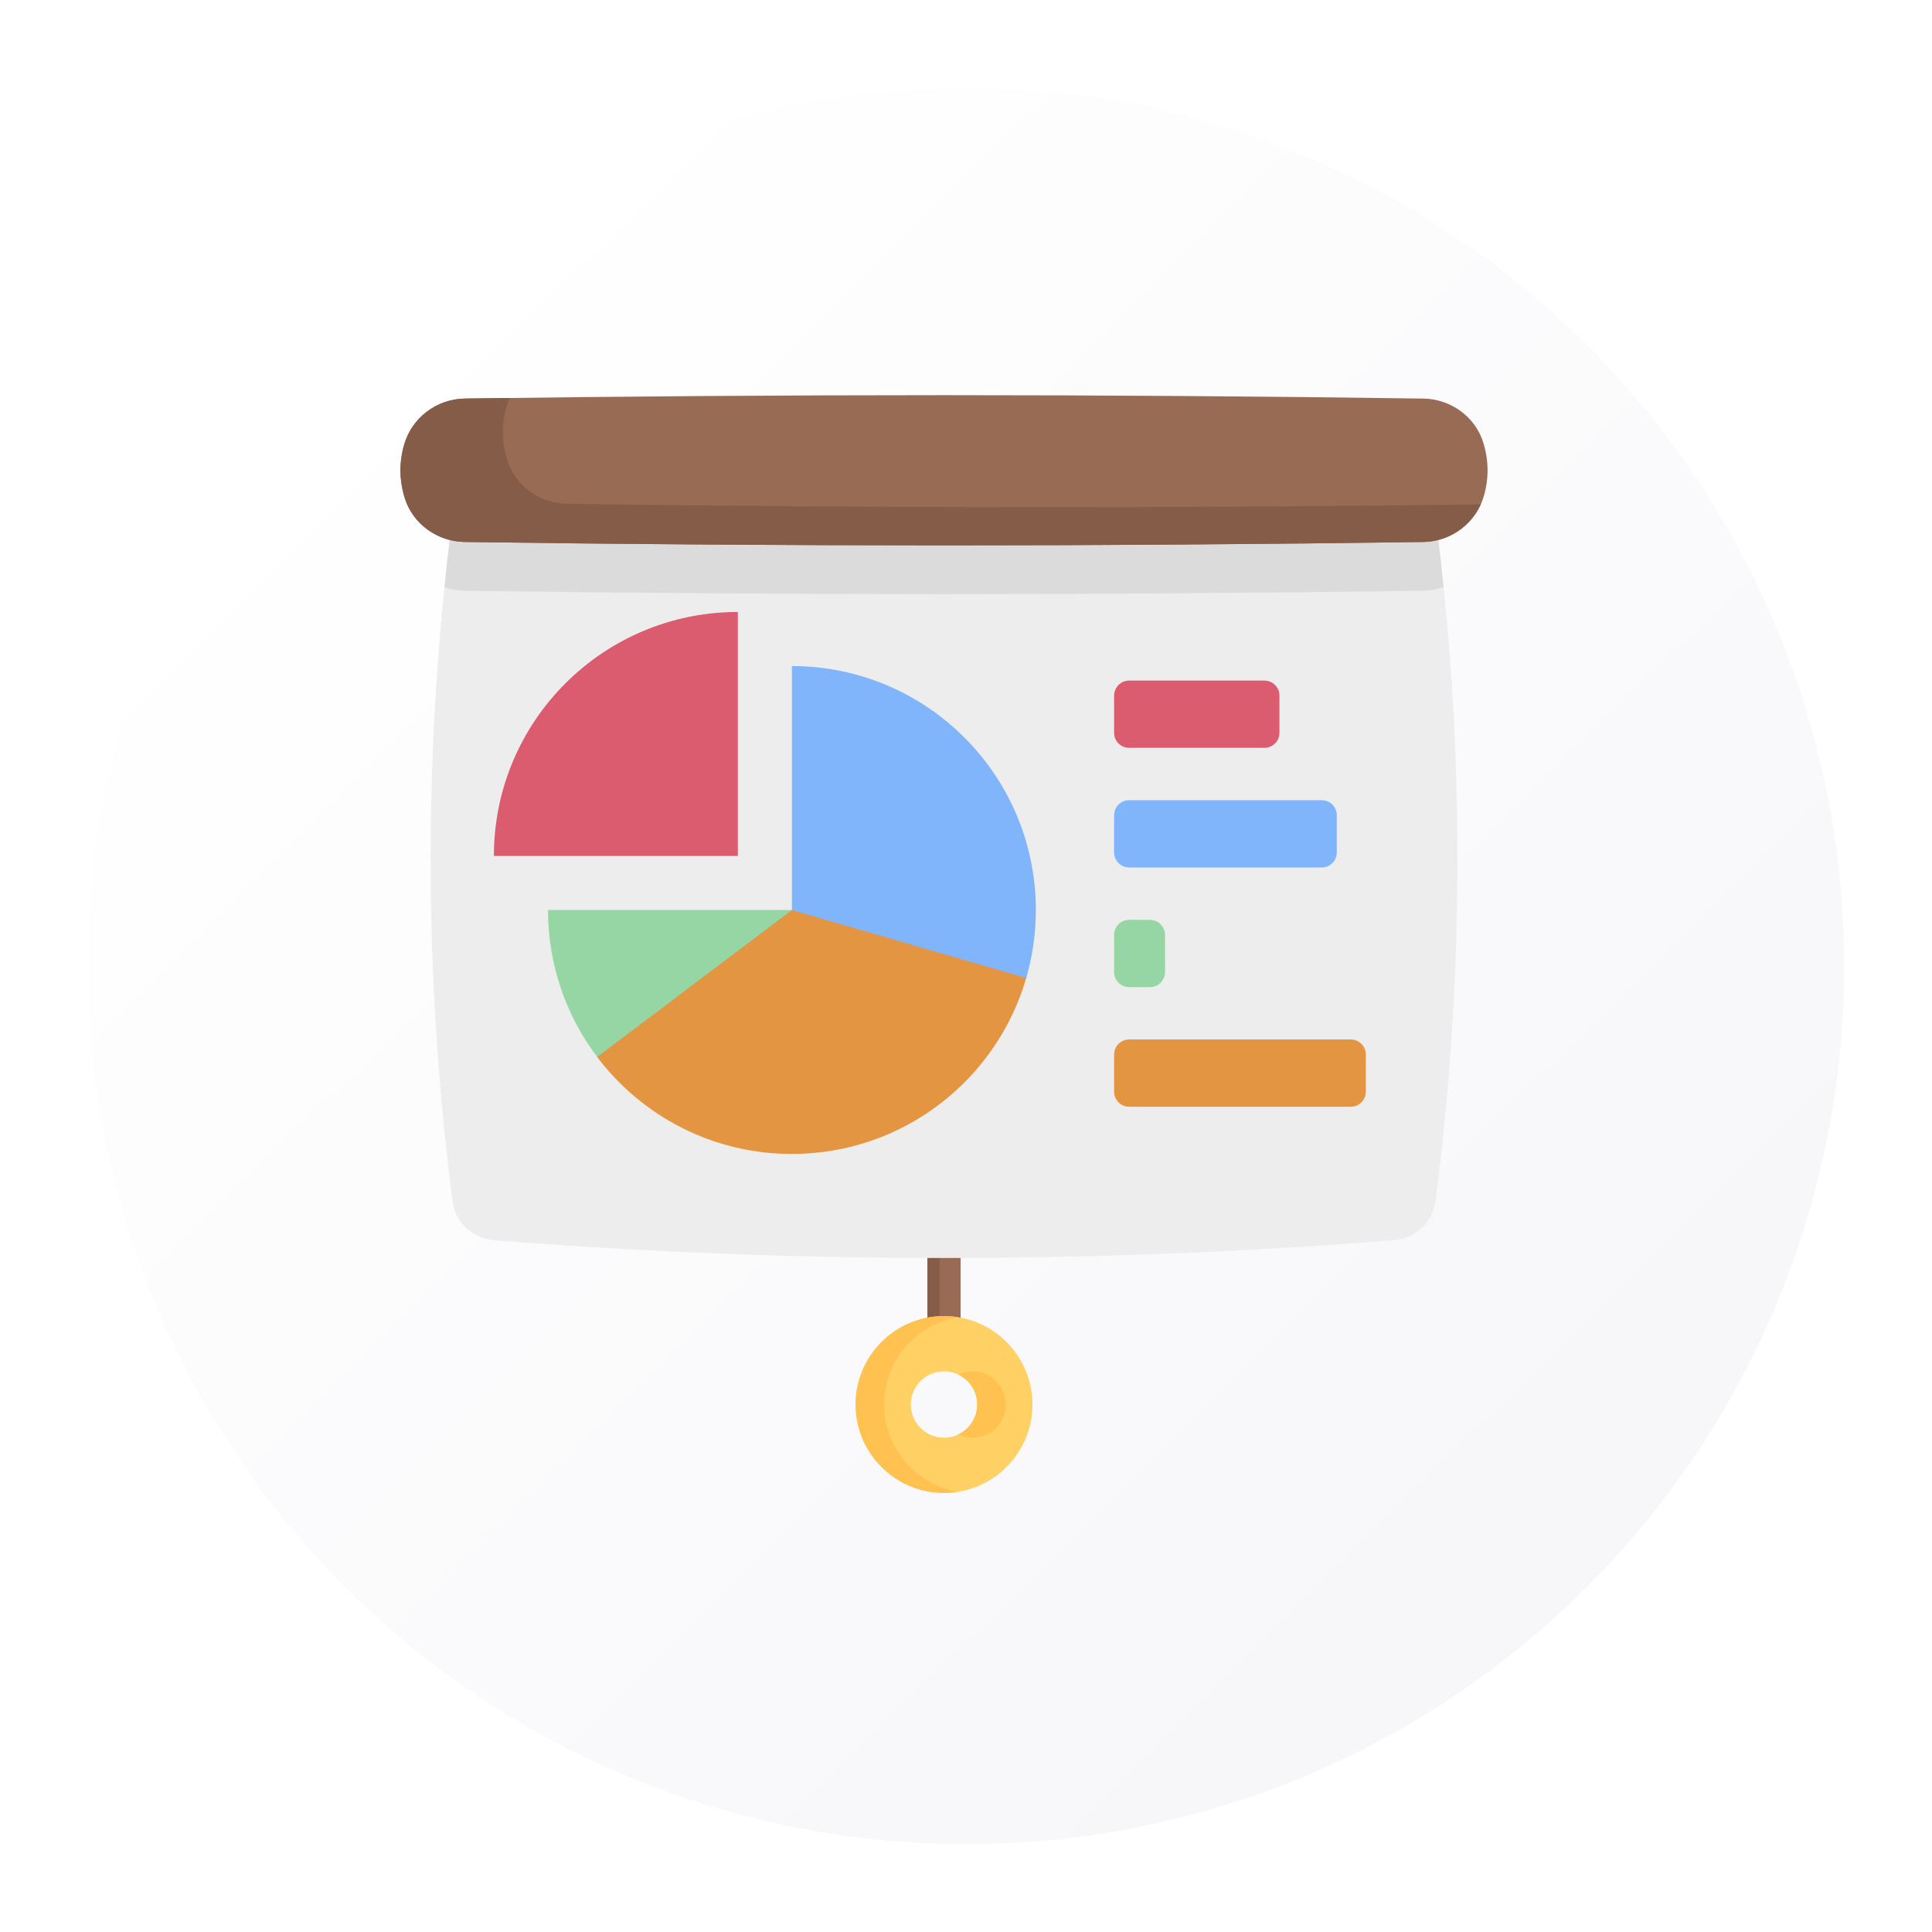 <svg width="88" height="88" viewBox="0 0 88 88" fill="none" xmlns="http://www.w3.org/2000/svg">
<g filter="url(#filter0_d_796_9)">
<circle cx="43" cy="43" r="40" fill="url(#paint0_linear_796_9)"/>
</g>
<g clip-path="url(#clip0_796_9)">
<path d="M42.999 61.203C42.582 61.203 42.244 60.865 42.244 60.449V55.596C42.244 55.179 42.582 54.841 42.999 54.841C43.415 54.841 43.753 55.179 43.753 55.596V60.449C43.753 60.865 43.415 61.203 42.999 61.203Z" fill="#986B54"/>
<path d="M43.275 61.15C43.19 61.185 43.096 61.203 42.999 61.203C42.582 61.203 42.244 60.865 42.244 60.449V55.596C42.244 55.179 42.582 54.841 42.999 54.841C43.096 54.841 43.19 54.859 43.275 54.894C42.996 55.003 42.797 55.277 42.797 55.596V60.449C42.797 60.768 42.996 61.041 43.275 61.15Z" fill="#845C47"/>
<path d="M63.511 56.489C49.837 57.57 36.162 57.57 22.488 56.489C21.52 56.413 20.734 55.671 20.611 54.708C19.416 45.387 19.295 36.065 20.245 26.744C20.409 25.137 20.605 23.53 20.832 21.922C35.61 20.66 50.389 20.66 65.166 21.922C65.394 23.529 65.59 25.136 65.754 26.742C66.704 36.064 66.583 45.386 65.388 54.708C65.265 55.671 64.479 56.413 63.511 56.489Z" fill="#EDEDED"/>
<path d="M65.753 26.742C65.459 26.845 65.147 26.902 64.823 26.907C50.272 27.113 35.722 27.113 21.172 26.907C20.851 26.902 20.538 26.846 20.244 26.744C20.408 25.137 20.604 23.53 20.832 21.923C35.609 20.66 50.388 20.66 65.166 21.923C65.393 23.529 65.589 25.136 65.753 26.742Z" fill="#DBDBDB"/>
<path d="M64.823 24.687C50.272 24.892 35.722 24.892 21.172 24.687C19.926 24.669 18.804 23.872 18.435 22.681C18.187 21.878 18.176 21.076 18.402 20.273C18.752 19.031 19.885 18.172 21.174 18.154C35.724 17.948 50.275 17.948 64.825 18.154C66.071 18.172 67.193 18.97 67.561 20.16C67.81 20.962 67.821 21.765 67.595 22.568C67.245 23.81 66.112 24.669 64.823 24.687Z" fill="#986B54"/>
<path d="M67.445 22.976C66.986 23.994 65.966 24.671 64.823 24.687C50.272 24.892 35.722 24.892 21.172 24.687C19.925 24.669 18.803 23.871 18.435 22.681C18.187 21.878 18.176 21.075 18.402 20.273C18.752 19.031 19.885 18.172 21.174 18.154C21.854 18.144 22.534 18.135 23.214 18.127C23.154 18.258 23.105 18.393 23.065 18.534C22.839 19.337 22.85 20.141 23.099 20.944C23.467 22.134 24.589 22.931 25.835 22.949C39.705 23.145 53.574 23.155 67.445 22.976Z" fill="#845C47"/>
<path d="M43 68C40.779 68 38.973 66.193 38.973 63.973C38.973 61.752 40.779 59.946 43 59.946C45.22 59.946 47.027 61.752 47.027 63.973C47.027 66.193 45.22 68 43 68ZM43 62.461C42.166 62.461 41.488 63.139 41.488 63.973C41.488 64.807 42.166 65.485 43 65.485C43.834 65.485 44.512 64.807 44.512 63.973C44.512 63.139 43.834 62.461 43 62.461Z" fill="#FFD064"/>
<path d="M43.648 65.336C43.846 65.43 44.066 65.485 44.299 65.485C45.133 65.485 45.811 64.807 45.811 63.973C45.811 63.139 45.133 62.461 44.299 62.461C44.066 62.461 43.846 62.515 43.648 62.61C44.157 62.854 44.51 63.372 44.51 63.973C44.51 64.573 44.157 65.092 43.648 65.336Z" fill="#FFC250"/>
<path d="M40.272 63.973C40.272 61.974 41.736 60.311 43.648 59.999C43.437 59.964 43.219 59.946 42.998 59.946C40.777 59.946 38.971 61.752 38.971 63.973C38.971 66.193 40.777 68 42.998 68C43.219 68 43.437 67.981 43.648 67.947C41.736 67.635 40.272 65.972 40.272 63.973Z" fill="#FFC250"/>
<path d="M43.225 40.154C44.222 40.554 47.028 43.564 46.743 44.547C45.402 49.177 41.131 52.561 36.069 52.561C32.446 52.561 29.227 50.827 27.199 48.143C27.4 44.674 27.2 45.513 27.2 43L36.069 41.451C36.069 41.451 37.754 37.96 43.225 40.154Z" fill="#E49542"/>
<path d="M47.181 41.451C47.181 42.525 47.028 43.564 46.743 44.547L36.07 41.451V30.339C42.207 30.339 47.181 35.314 47.181 41.451Z" fill="#80B4FB"/>
<path d="M36.072 41.45L27.201 48.142C25.795 46.281 24.961 43.962 24.961 41.45H36.072Z" fill="#95D6A4"/>
<path d="M33.607 27.875V38.987H22.496C22.496 32.85 27.47 27.875 33.607 27.875Z" fill="#DB5C6E"/>
<path d="M57.592 34.063H51.431C51.053 34.063 50.746 33.757 50.746 33.379V31.685C50.746 31.306 51.053 31 51.431 31H57.592C57.97 31 58.277 31.307 58.277 31.685V33.379C58.277 33.757 57.97 34.063 57.592 34.063Z" fill="#DB5C6E"/>
<path d="M52.38 44.962H51.431C51.053 44.962 50.746 44.655 50.746 44.277V42.583C50.746 42.205 51.053 41.898 51.431 41.898H52.38C52.758 41.898 53.065 42.205 53.065 42.583V44.277C53.065 44.655 52.758 44.962 52.38 44.962Z" fill="#95D6A4"/>
<path d="M60.205 39.512H51.431C51.053 39.512 50.746 39.206 50.746 38.828V37.134C50.746 36.756 51.053 36.449 51.431 36.449H60.205C60.583 36.449 60.889 36.756 60.889 37.134V38.828C60.889 39.206 60.583 39.512 60.205 39.512Z" fill="#80B4FB"/>
<path d="M61.526 50.411H51.431C51.053 50.411 50.746 50.104 50.746 49.726V48.032C50.746 47.654 51.053 47.347 51.431 47.347H61.526C61.904 47.347 62.211 47.654 62.211 48.032V49.726C62.211 50.104 61.904 50.411 61.526 50.411Z" fill="#E49542"/>
</g>
<defs>
<filter id="filter0_d_796_9" x="0" y="0" width="88" height="88" filterUnits="userSpaceOnUse" color-interpolation-filters="sRGB">
<feFlood flood-opacity="0" result="BackgroundImageFix"/>
<feColorMatrix in="SourceAlpha" type="matrix" values="0 0 0 0 0 0 0 0 0 0 0 0 0 0 0 0 0 0 127 0" result="hardAlpha"/>
<feOffset dx="1" dy="1"/>
<feGaussianBlur stdDeviation="2"/>
<feComposite in2="hardAlpha" operator="out"/>
<feColorMatrix type="matrix" values="0 0 0 0 0.592 0 0 0 0 0.599 0 0 0 0 0.754 0 0 0 0.25 0"/>
<feBlend mode="normal" in2="BackgroundImageFix" result="effect1_dropShadow_796_9"/>
<feBlend mode="normal" in="SourceGraphic" in2="effect1_dropShadow_796_9" result="shape"/>
</filter>
<linearGradient id="paint0_linear_796_9" x1="66.188" y1="70.826" x2="12.855" y2="16.913" gradientUnits="userSpaceOnUse">
<stop stop-color="#F7F7FA"/>
<stop offset="1" stop-color="white"/>
</linearGradient>
<clipPath id="clip0_796_9">
<rect width="50" height="50" fill="white" transform="translate(18 18)"/>
</clipPath>
</defs>
</svg>
